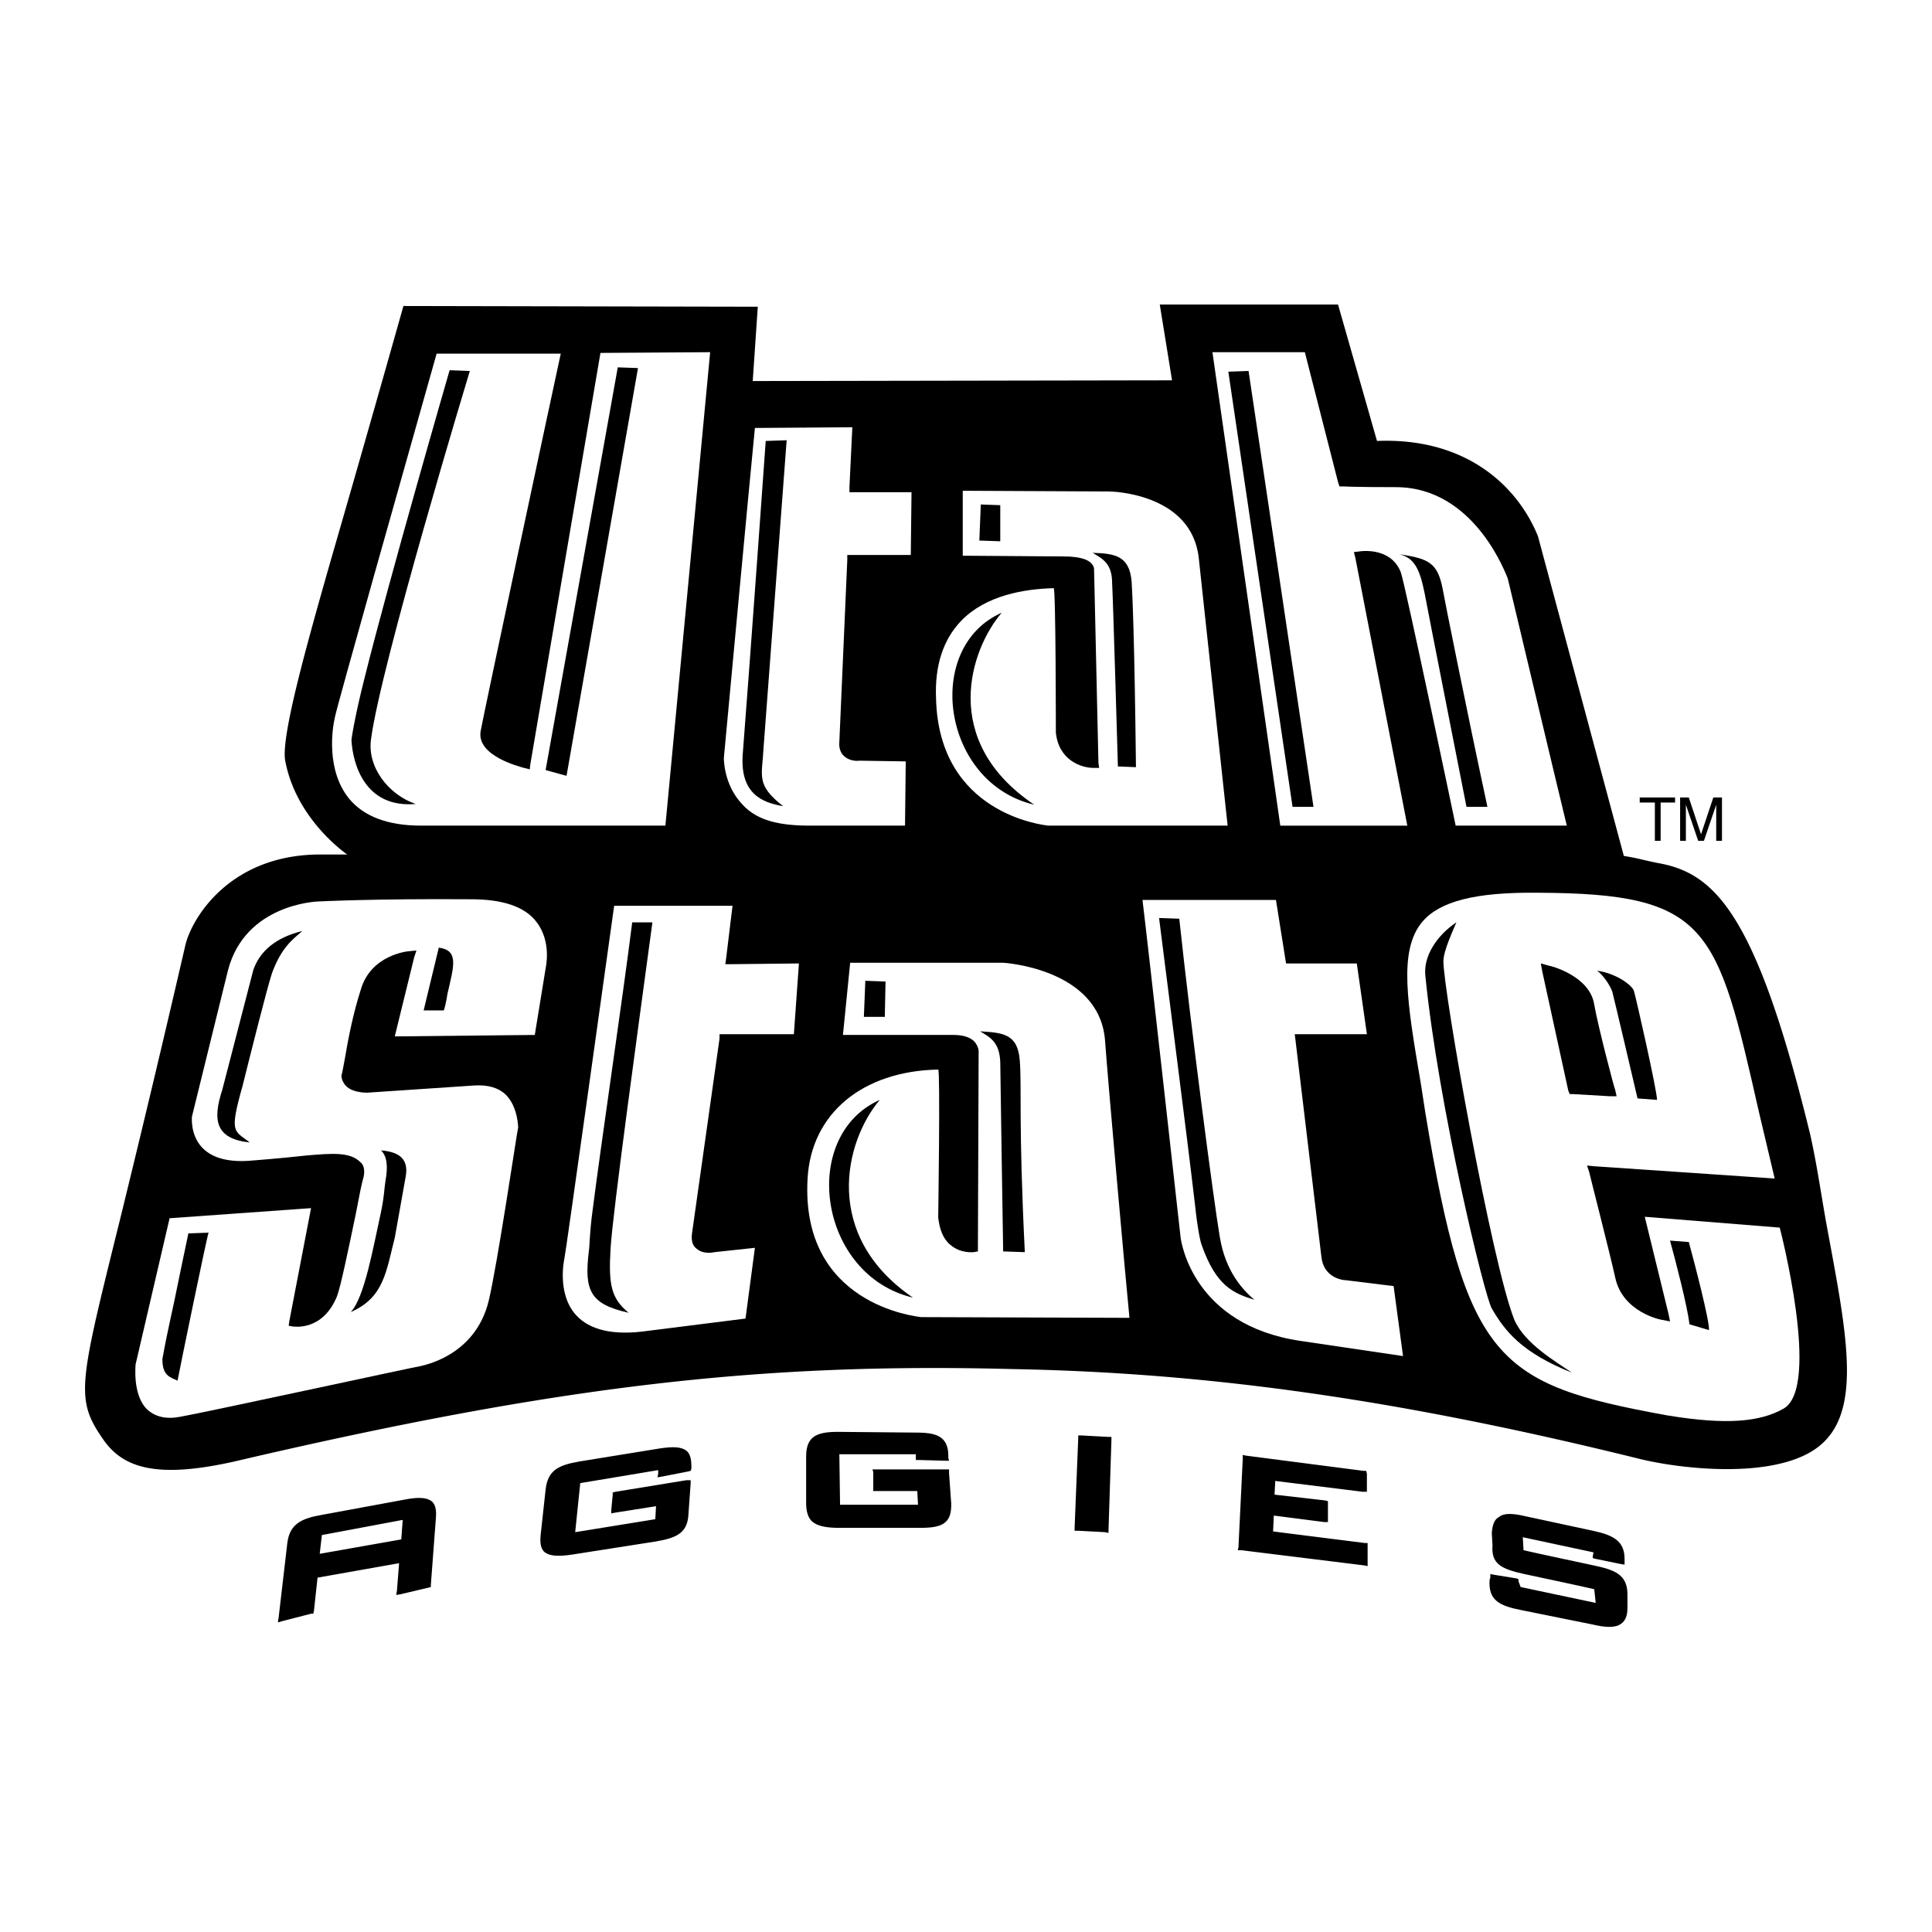 <svg xmlns="http://www.w3.org/2000/svg" width="2500" height="2500" viewBox="0 0 192.744 192.744"><g fill-rule="evenodd" clip-rule="evenodd"><path fill="#fff" d="M0 0h192.744v192.744H0V0z"/><path d="M182.305 122.615c-.576-3.096-1.01-6.336-1.729-9.504-5.328-21.815-9.432-25.992-15.121-27-1.799-.36-1.727-.432-3.455-.72l-8.568-31.896c-2.016-4.968-7.127-9.864-16.057-9.504l-3.887-13.608h-17.785l1.225 7.56-41.832.072.504-7.415-35.352-.072s-3.672 13.032-7.2 25.2c-2.592 9.072-4.968 17.64-4.608 20.088.936 5.184 4.896 8.496 6.192 9.432h-2.52c-9.144-.072-12.96 6.336-13.608 9a2045.072 2045.072 0 0 1-6.552 27.504c-4.032 16.271-4.464 17.783-1.728 21.744 2.016 3.023 5.472 4.031 13.176 2.305 32.616-7.633 52.776-9.865 77.616-9.217 19.297.359 38.305 2.951 62.713 9 4.248 1.008 13.031 1.943 17.352-1.008 4.823-3.312 3.239-11.088 1.224-21.961z"/><path d="M40.824 94.896c-.144 0-3.816.36-4.824 3.817-.792 2.447-1.296 5.111-1.584 6.84-.144.719-.216 1.223-.288 1.512-.144.287 0 .719.144.936.504 1.008 2.16 1.008 2.304 1.008h.072l10.728-.721c1.296-.07 2.304.217 3.024.865 1.296 1.225 1.296 3.383 1.296 3.383v-.07c-.072.143-2.088 13.822-2.952 17.352-1.368 5.543-6.624 6.408-6.84 6.48-.216 0-22.104 4.752-23.904 5.039-1.44.287-2.52 0-3.312-.721-1.512-1.439-1.152-4.535-1.152-4.607v.072l3.384-14.545 14.112-1.008-2.16 11.232-.072.504.432.072c.072 0 2.952.504 4.392-3.023.36-.936 1.152-4.752 1.872-8.209.36-1.871.576-3.023.792-3.744.144-.791-.072-1.223-.36-1.439-1.008-1.008-2.808-.863-5.328-.648-2.592.289-5.4.504-5.4.504-2.304.217-3.96-.215-4.968-1.223-1.296-1.297-1.08-3.168-1.08-3.168l3.6-14.617c1.728-6.552 8.784-6.839 9.072-6.839.072 0 5.544-.288 15.192-.216 3.096 0 5.328.72 6.48 2.232 1.584 2.016.936 4.609.936 4.679l-1.08 6.625-13.968.145 1.944-7.92.216-.648-.72.069zM73.08 90.36l-.648 5.328-.072.503h.576l6.768-.072-.504 7.057h-7.416v.432l-2.736 19.369c-.144.936.144 1.367.432 1.584.72.648 1.8.359 1.8.359l4.032-.432-.936 7.057-9.72 1.223c-3.456.504-5.832-.072-7.2-1.584-1.944-2.16-1.152-5.615-1.152-5.615.072-.072 4.392-31.104 4.968-35.208H73.08v-.001z" fill="#fff"/><path d="M58.752 124.775c.072-.432.072-1.871.36-3.959.936-7.344 3.024-21.312 3.96-28.8h2.016c-1.44 10.656-3.96 28.945-4.176 32.544-.216 3.672.072 4.967 1.8 6.408-3.816-.864-4.464-2.159-3.96-6.193z"/><path d="M127.295 89.784l.938 5.904.072.431H135.36l1.008 7.057h-7.199l.072.576 2.592 21.672c.217 1.873 1.801 2.305 2.592 2.305h-.072l4.68.576.938 6.982-10.225-1.512c-10.729-1.584-11.881-9.863-11.953-10.223 0 0-3.238-29.089-3.814-33.769h13.316v.001z" fill="#fff"/><path d="M119.881 124.199c-.145-.359-.434-1.799-.648-3.887-.865-7.416-2.664-21.24-3.6-28.729l2.016.072c1.152 10.799 3.455 28.295 4.031 31.68.576 3.6 2.377 5.4 3.457 6.336-2.088-.648-3.817-1.366-5.256-5.472z"/><path d="M84.096 103.248l.72-7.2h15.264c.072 0 9.504.575 10.152 7.632.359 4.896 2.088 24.191 2.447 27.793l-20.807-.073c-.432-.072-12.024-1.225-11.304-13.824.36-6.48 5.472-10.729 13.032-10.873.216 0 0 14.762 0 14.762.144 1.223.504 2.158 1.224 2.734 1.008.865 2.233.721 2.303.721l.434-.072v-.432l.072-19.512c0-.072 0-.504-.434-1.008-.431-.432-1.151-.648-2.087-.648H84.096z" fill="#fff"/><path d="M88.272 101.447h-2.088l.144-3.599 2.016.072-.072 3.527zM101.736 105.768c-.217-2.664-1.729-2.736-3.961-2.879.936.576 1.945 1.008 2.016 3.096 0 .936.289 18.863.289 18.863l2.16.072c-.648-13.176-.289-16.272-.504-19.152zM87.768 109.729c-3.528 4.176-5.76 13.535 3.312 19.727-9.432-2.231-11.376-16.128-3.312-19.727zM16.2 135.576c.576-3.168 1.08-5.111 1.512-7.344 0 0 .936-4.537 1.08-5.184l2.016-.072c-.144.287-2.808 13.248-3.096 14.76-.792-.359-1.512-.504-1.512-2.16zM39.384 123.48c-.864 3.383-1.08 5.975-4.392 7.416 1.368-1.441 2.232-6.408 3.024-10.008.36-1.801.288-2.088.432-3.025.288-1.584.144-2.52-.432-3.096 1.728.145 2.808.793 2.448 2.664-.216 1.225-1.08 6.049-1.08 6.049zM22.176 108.721l3.096-11.953c.648-1.872 2.232-3.24 4.896-3.888-1.008.864-2.088 1.656-3.024 4.177-.504 1.512-2.16 8.135-2.952 11.303-1.368 4.824-.792 4.393.72 5.617-3.384-.362-3.744-2.161-2.736-5.256zM44.64 99.145s-.144 1.008-.36 1.656h-2.016l1.512-6.265c2.016.288 1.512 1.8.864 4.609z"/><path d="M166.248 141.191c-16.92-3.096-19.943-5.398-24.049-30.168l-.432-2.807c-1.367-8.064-2.303-13.393.145-16.273 1.729-2.016 5.256-2.952 11.52-2.88 17.064.072 17.855 3.384 22.033 21.817l1.584 6.695-18-1.225-.721-.072.215.648c0 .072 2.09 8.209 2.594 10.512.719 3.457 4.535 4.248 4.752 4.248l.719.145-.143-.721-2.377-9.719 13.465 1.08s4.176 15.982.359 18.072c-2.305 1.297-5.617 1.656-11.664.648z" fill="#fff"/><path d="M156.959 109.152l3.674.215h.646l-.143-.646c-.072-.072-1.729-6.408-2.088-8.496-.434-2.881-4.393-3.889-4.537-3.889l-.791-.217.143.793 2.592 11.879.145.361h.359zM148.824 130.535c-.721-1.223-5.328-20.158-6.625-33.191-.215-1.944 1.152-4.032 3.096-5.328-.287.72-1.295 2.808-1.295 3.888 0 3.024 4.824 30.096 7.057 35.711 1.008 2.449 4.318 4.32 5.76 5.328-5.042-2.015-6.698-4.175-7.993-6.408zM163.367 109.584s-2.375-10.152-2.52-10.656c-.287-.791-1.008-1.729-1.512-2.088 2.016.289 3.527 1.512 3.672 2.016.217.721 2.305 9.936 2.305 10.873l-1.945-.145zM168.553 132.119c-.217-1.799-1.369-6.264-1.945-8.352l1.873.145c.576 2.088 2.088 7.92 2.016 8.783l-1.944-.576z"/><path d="M96.048 55.44v-6.48l14.616.072c.359 0 8.207.216 8.928 6.624 0 0 2.447 22.752 2.881 26.712h-17.93c-.432-.072-10.871-1.152-11.159-12.672-.144-3.312.72-5.904 2.52-7.776 2.448-2.52 6.264-3.168 9.215-3.24.217 0 .217 14.4.217 14.4.287 2.808 2.592 3.528 3.744 3.528h.576l-.072-.504-.432-19.152-.072.288c.072-.216.145-.576-.072-.864-.359-.576-1.297-.864-2.951-.864l-10.009-.072zM85.032 42.624l-.288 5.976v.504h6.192l-.072 6.264h-6.336v.504l-.792 18.144c-.072.72.216 1.224.504 1.44.648.576 1.512.432 1.512.432l4.608.072-.072 6.408h-9.504c-3.023 0-5.256-.504-6.696-2.088-1.944-2.016-1.872-4.68-1.872-4.68s2.664-28.656 3.096-32.904l9.72-.072z" fill="#fff"/><path d="M74.088 75.384c.792-10.152 2.304-31.392 2.304-31.392l2.088-.072-2.304 30.672c-.144 2.88-.792 3.672 1.944 5.832-2.16-.36-4.248-1.296-4.032-5.04z"/><path d="M130.176 35.136l3.312 12.96.145.432h.359c.072 0 1.08.072 5.256.072 7.992 0 11.088 9 11.16 9.072 0-.072 4.967 20.88 5.904 24.696h-11.088s-5.041-24.12-5.473-25.271c-.793-2.088-3.023-2.232-4.104-2.088l-.576.072.145.576 5.184 26.712h-12.672l-6.77-47.231h9.218v-.002z" fill="#fff"/><path d="M139.607 55.296c2.953.432 3.816.864 4.32 3.456.145.864 2.377 12.024 4.465 21.744h-2.088s-3.961-20.088-4.178-21.312c-.503-2.52-1.077-3.528-2.519-3.888zM131.039 80.496h-2.088l-6.408-43.416 2.018-.072 6.478 43.488z"/><path d="M55.944 35.28c-1.08 4.968-7.704 36-7.992 37.656-.432 2.448 3.816 3.528 4.32 3.672l.576.144.072-.576 6.984-40.968 10.944-.072-4.464 47.231H41.976c-3.312 0-5.688-.936-7.128-2.664-2.304-2.808-1.728-6.912-1.44-8.136.216-1.152 6.696-24.048 10.152-36.288h12.384v.001z" fill="#fff"/><path d="M56.52 77.4l-2.088-.576 7.2-40.176 2.016.072L56.52 77.4zM112.896 58.032c-.217-2.592-1.656-2.808-3.889-2.88.936.576 1.943 1.008 1.943 3.024.072.864.576 18.288.576 18.288l1.801.072c-.143-12.816-.358-17.352-.431-18.504zM99.936 61.128c-3.095 3.6-6.264 12.744 3.24 19.152-9.216-2.16-11.088-15.696-3.24-19.152zM99.791 54l-2.088-.072.145-3.6 1.943.072V54zM41.472 80.208c-5.112.432-6.264-4.032-6.408-6.336 0-.36.504-3.096 1.296-6.192 2.448-9.864 8.496-30.744 8.496-30.744l2.016.072S37.944 66.456 37.008 73.8c-.36 2.736 1.728 5.472 4.464 6.408zM163.584 79.56h3.527v.504h-1.439v3.816h-.576v-3.816h-1.512v-.504zM171.217 83.88v-2.592-1.008l-1.225 3.6h-.576l-1.225-3.6v3.6h-.576v-4.32h.865l1.223 3.672 1.225-3.672h.863v4.32h-.574zM65.808 144.504l-7.992 1.297c-2.088.359-3.168.863-3.384 2.807l-.504 4.609c-.072.863.072 1.367.432 1.654.504.361 1.296.434 2.736.217l8.28-1.297c2.16-.359 3.24-.863 3.312-2.807l.216-3.023v-.289h-.432l-7.056 1.152-.288.072v.215l-.144 1.512v.361l.36-.072 4.104-.648-.072 1.297-7.992 1.295.504-4.895 7.776-1.297v.359l-.072.361.432-.072 2.592-.504.288-.072.072-.217V146.304c0-.793-.144-1.297-.504-1.584-.504-.361-1.224-.433-2.664-.216zM43.056 149.76c-.504-.359-1.296-.432-2.736-.145l-8.208 1.514c-2.088.359-3.24.936-3.456 2.879l-.864 7.416-.072.432.504-.143 2.808-.721h.216l.072-.289.36-3.311 8.136-1.441-.216 2.736-.072.432.432-.07 2.736-.648.288-.072v-.217l.504-6.695c.072-.794-.072-1.368-.432-1.657zm-3.024 3.816l-8.136 1.439.216-1.871 8.064-1.512-.144 1.944zM91.368 142.92l-7.776-.072c-2.088 0-3.168.432-3.168 2.449v4.68c0 .863.216 1.439.576 1.799.504.432 1.296.648 2.664.648H91.8c2.088 0 3.168-.359 3.096-2.447l-.216-3.025v-.359H87.048l.072.289v1.871h4.392l.072 1.367h-7.776l-.072-5.039h7.632v.576h.36l2.592.072h.36l-.072-.289V145.225c0-.793-.216-1.369-.648-1.729-.504-.432-1.296-.576-2.592-.576zM107.928 143.207h-.36v.289l-.361 8.928v.289h.361l2.664.142.36.073v-.36l.289-8.927v-.289h-.289l-2.664-.145zM136.439 154.225v-.289h-.287l-9.144-1.153.072-1.584 5.039.649h.361v-2.088l-.289-.072-5.039-.577.073-1.367 8.711 1.08h.431v-1.801l-.072-.287h-.287l-11.664-1.511-.36-.073v.36l-.431 8.855-.073.289h.36l12.24 1.512.359.072V154.225zM162.359 159.049c0-2.018-1.367-2.449-3.383-2.881 0 0-5.76-1.225-6.984-1.512l-.072-1.297 7.057 1.512-.072.361v.215l.287.072 2.449.504.432.072v-.576c0-1.799-1.152-2.375-3.168-2.807l-6.697-1.441c-1.223-.287-2.158-.359-2.664.072-.432.217-.646.721-.719 1.584l.072 1.225c-.145 1.871.863 2.375 3.168 2.879 0 0 5.76 1.225 6.984 1.514l.143 1.367-7.488-1.584-.215-.576v-.217l-.217-.07-2.232-.361-.359-.072v.361l-.072.215c-.143 2.016.936 2.592 3.168 3.025l7.129 1.439c1.223.287 2.232.359 2.807-.072.434-.287.648-.793.648-1.584-.002-.072-.002-1.367-.002-1.367z"/></g></svg>